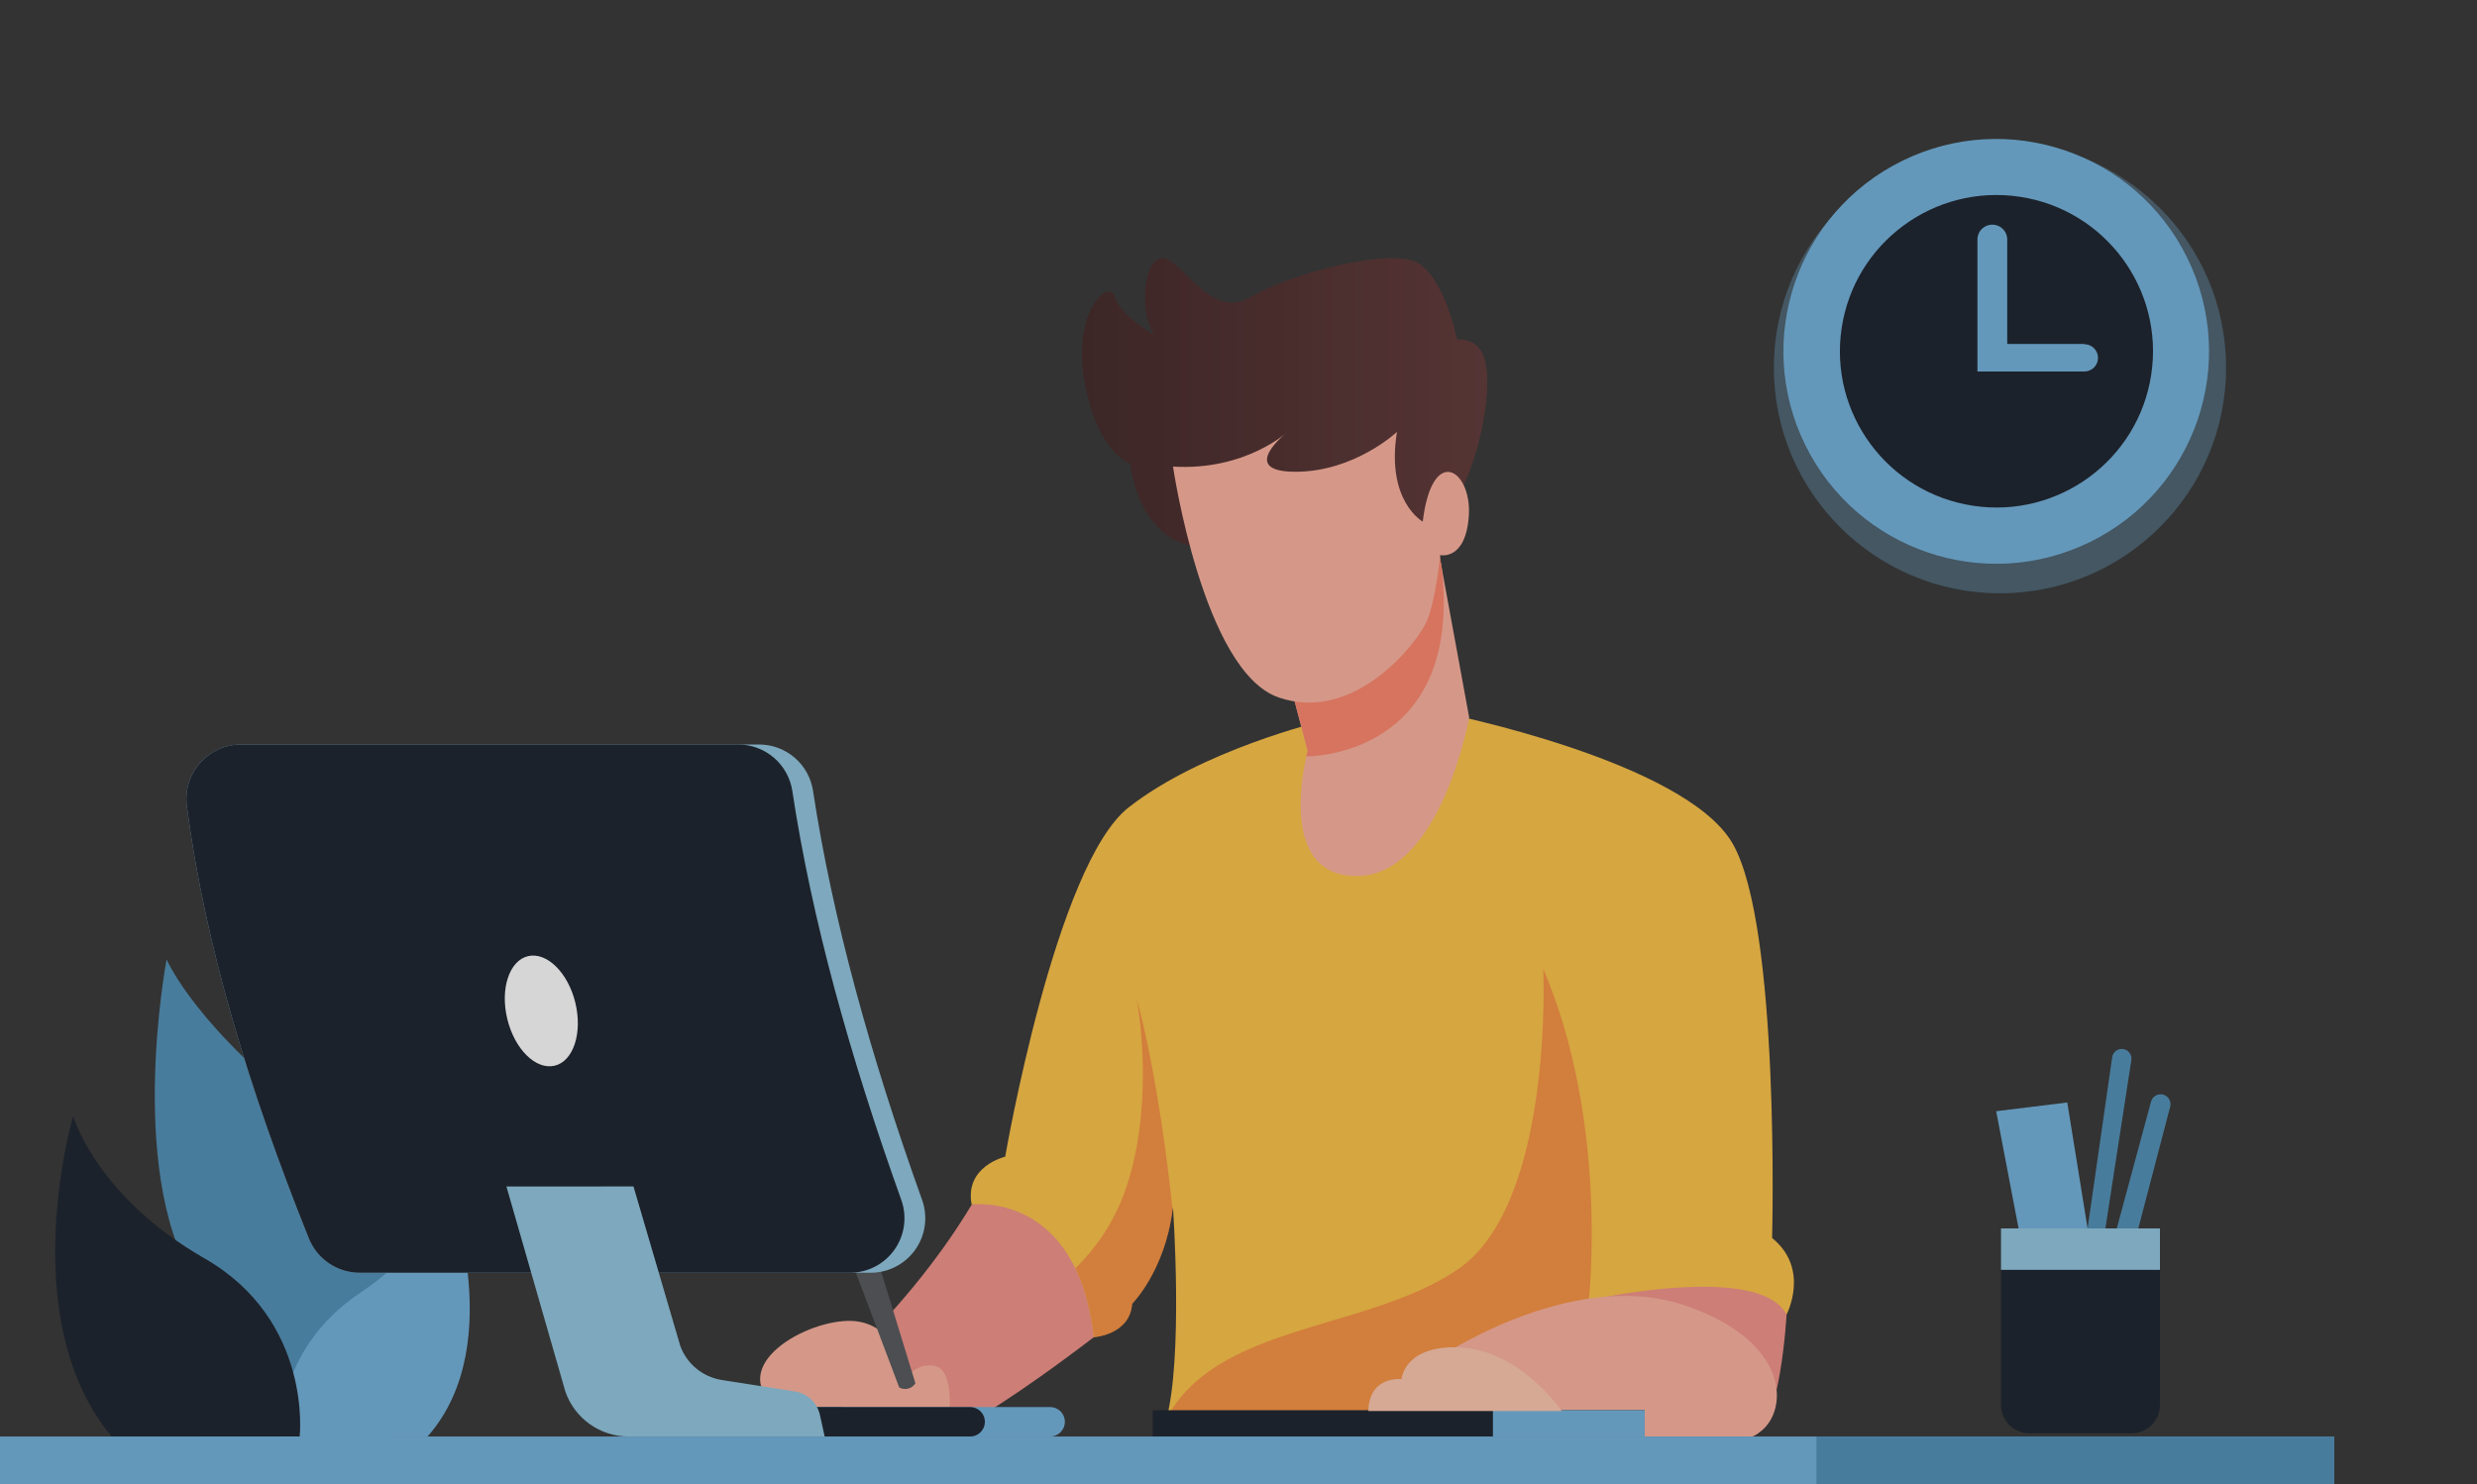 <svg xmlns="http://www.w3.org/2000/svg" width="609" height="365" viewBox="0 0 609 365" fill="none"><rect x="0" y="0" width="609" height="365" fill="#333333" stroke="none"/><g opacity="0.8"><path d="M96.941 330.297C96.941 330.297 110.493 300.009 79.261 276.485C48.029 252.96 40.966 235.907 40.966 235.907C40.966 235.907 30.419 291.142 49.485 317.364V355.298H95.71L96.941 330.297Z" fill="#4E8FB7"></path><path d="M68.985 353.242C68.985 353.242 67.436 332.068 88.578 317.89C109.719 303.712 109.386 289.441 109.386 289.441C109.386 289.441 125.649 329.988 105.104 353.257L68.985 353.242Z" fill="#70B2DD"></path><path d="M73.678 353.242C73.678 353.242 76.938 324.716 50.267 309.425C23.596 294.134 17.997 274.428 17.997 274.428C17.997 274.428 3.284 324.128 27.422 353.242H73.678Z" fill="#171E29"></path><path d="M238.922 296.19C230.706 309.873 219.903 322.915 206.846 335.392V349.616H238.713C238.713 349.616 248.781 344.205 268.916 328.821C268.947 328.821 275.56 284.803 238.922 296.19Z" fill="#F49187"></path><path d="M439.248 323.239C439.248 323.239 437.761 351.471 430.73 353.242C423.698 355.012 394.688 328.821 394.688 328.821L391.397 316.328L412.825 300.697C412.825 300.697 438.381 308.536 439.248 323.239Z" fill="#F49187"></path><path d="M439.248 323.239C432.457 310.306 390.623 319.714 390.623 319.714L420.391 349.616H286.596C291.025 334.232 288.384 296.777 288.384 296.777C288.384 297.056 288.315 297.319 288.268 297.597C286.309 312.633 278.348 320.588 278.348 320.588C277.783 328.256 268.916 328.821 268.916 328.821C268.141 321.763 266.492 316.212 264.37 311.86C255.673 293.909 238.892 296.19 238.892 296.19C237.103 286.782 247.139 284.424 247.139 284.424C247.139 284.424 259.491 212.669 277.473 198.553C295.455 184.436 324.774 177.386 324.774 177.386L354.976 175.338C354.976 175.338 414.18 187.096 425.959 207.381C437.738 227.666 435.694 304.423 435.694 304.423C445.134 312.069 439.248 323.239 439.248 323.239Z" fill="#FFC344"></path><path opacity="0.5" d="M390.623 319.714C390.623 319.714 395.633 276.191 379.432 238.257C379.432 238.257 382.081 295.896 358.523 312.069C334.965 328.241 294.889 325.01 284.876 353.242L373.252 352.469L390.623 319.714Z" fill="#F6613A"></path><path opacity="0.5" d="M288.299 297.597C286.34 312.633 278.379 320.588 278.379 320.588C277.814 328.256 268.947 328.821 268.947 328.821C268.172 321.763 266.523 316.212 264.401 311.86C270.573 305.863 275.087 298.374 277.504 290.121C283.746 269.512 279.765 247.116 279.486 245.516C284.574 264.781 287.37 288.428 288.299 297.597Z" fill="#F6613A"></path><path d="M352.328 334.712C352.328 334.712 385.628 311.52 413.902 320.889C442.176 330.259 439.821 349.709 430.691 353.242H360.219L352.328 334.712Z" fill="#FEB19E"></path><path d="M361.211 176.397C361.211 176.397 354.287 215.212 333.665 215.421C315.659 215.591 319.834 192.012 321.173 186.044C321.359 185.155 321.506 184.661 321.506 184.661L314.033 156.243L353.699 135.278L354.473 139.63V139.7L361.211 176.397Z" fill="#FEB19E"></path><path d="M321.173 186.014C321.359 185.124 321.506 184.63 321.506 184.63L314.033 156.212L353.699 135.247L354.473 139.599V139.669C359.708 186.014 321.901 186.014 321.173 186.014Z" fill="#FF856A"></path><path d="M358.957 121.363C362.441 114.101 364.635 106.29 365.439 98.279C366.616 86.219 363.232 83.429 358.221 83.429C358.221 83.429 355.573 69.753 349.238 65.045C342.903 60.337 317.123 67.248 307.257 73.131C297.391 79.014 290.173 62.811 285.573 63.491C280.973 64.172 280.152 76.633 283.661 82.246C283.661 82.246 275.413 77.692 274.081 72.969C272.749 68.246 263.332 76.796 266.716 94.29C270.101 111.784 277.914 113.995 277.914 113.995C277.914 113.995 279.386 132.549 294.557 134.582C309.727 136.615 349.796 133.105 349.796 133.105L358.957 121.363Z" fill="url(#paint0_linear_55_40)"></path><path d="M288.4 114.73C288.4 114.73 295.765 165.017 314.327 171.488C332.89 177.958 348.402 158.176 350.725 152.88C353.048 147.585 354.078 136.499 354.078 136.499C354.078 136.499 360.397 137.96 361.133 126.789C361.869 115.619 352.15 109.009 349.796 128.258C349.796 128.258 340.712 123.257 343.461 106.203C343.461 106.203 333.053 116.005 318.517 116.005C303.981 116.005 316.558 106.203 316.558 106.203C316.558 106.203 306.18 115.82 288.4 114.73Z" fill="#FEB19E"></path><path d="M404.376 346.771H283.397V353.242H404.376V346.771Z" fill="#171E29"></path><path d="M404.368 346.771H367.057V353.242H404.368V346.771Z" fill="#70B2DD"></path><path d="M383.947 346.964C383.947 346.964 373.253 331.032 357.199 331.287C345.056 331.48 344.607 339.126 344.607 339.126C344.607 339.126 336.63 338.175 336.421 346.964H383.947Z" fill="#FFC7AE"></path><path d="M233.509 345.983C233.509 345.983 234.098 337.162 230.172 335.987C226.245 334.812 223.303 338.144 223.303 338.144C223.303 338.144 220.352 325.203 209.363 324.809C198.374 324.414 178.526 335.631 190.707 345.983H233.509Z" fill="#FEB19E"></path><path d="M261.814 349.616C261.814 350.092 261.72 350.564 261.538 351.004C261.355 351.443 261.088 351.843 260.75 352.18C260.413 352.516 260.013 352.784 259.572 352.966C259.131 353.148 258.659 353.242 258.182 353.242H191.977C191.014 353.242 190.09 352.86 189.409 352.18C188.728 351.5 188.345 350.578 188.345 349.616C188.345 348.655 188.728 347.732 189.409 347.052C190.09 346.372 191.014 345.99 191.977 345.99H258.151C258.631 345.986 259.106 346.077 259.551 346.258C259.995 346.438 260.399 346.704 260.74 347.041C261.08 347.378 261.35 347.78 261.535 348.221C261.719 348.663 261.814 349.137 261.814 349.616Z" fill="#70B2DD"></path><path d="M242.152 349.616C242.152 350.092 242.058 350.564 241.875 351.004C241.693 351.443 241.425 351.843 241.088 352.18C240.751 352.516 240.35 352.784 239.91 352.966C239.469 353.148 238.997 353.242 238.52 353.242H191.977C191.014 353.242 190.09 352.86 189.409 352.18C188.728 351.5 188.345 350.578 188.345 349.616C188.345 348.655 188.728 347.732 189.409 347.052C190.09 346.372 191.014 345.99 191.977 345.99H238.52C239.483 345.99 240.407 346.372 241.088 347.052C241.769 347.732 242.152 348.655 242.152 349.616Z" fill="#171E29"></path><path d="M225.068 340.154L213.336 301.887C213.084 301.068 212.524 300.378 211.773 299.963C211.022 299.547 210.138 299.439 209.309 299.661C208.861 299.779 208.444 299.99 208.083 300.28C207.722 300.569 207.427 300.932 207.215 301.343C207.003 301.754 206.88 302.204 206.854 302.666C206.828 303.127 206.899 303.589 207.063 304.021L221.088 341.182C221.758 341.548 222.542 341.645 223.282 341.454C224.021 341.263 224.66 340.798 225.068 340.154Z" fill="#525559"></path><path d="M142.431 244.936C143.708 252.667 140.928 259.547 136.235 260.32C131.542 261.093 126.671 255.473 125.393 247.75C124.116 240.027 126.904 233.147 131.589 232.366C136.274 231.585 141.153 237.221 142.431 244.936Z" fill="white" stroke="#F230DB" stroke-miterlimit="10"></path><path d="M214.041 312.965H88.4C85.705 312.954 83.076 312.139 80.849 310.623C78.623 309.108 76.902 306.962 75.908 304.462C61.194 267.811 50.353 232.165 45.931 198.22C45.685 196.327 45.847 194.403 46.405 192.577C46.963 190.751 47.905 189.064 49.168 187.63C50.431 186.197 51.985 185.048 53.728 184.261C55.471 183.474 57.361 183.068 59.274 183.068H186.626C189.845 183.069 192.955 184.224 195.392 186.322C197.828 188.421 199.428 191.324 199.9 194.502C204.678 225.958 214.041 259.671 226.718 295.077C227.438 297.101 227.659 299.268 227.365 301.395C227.07 303.523 226.268 305.549 225.025 307.302C223.783 309.056 222.136 310.485 220.225 311.471C218.313 312.456 216.192 312.969 214.041 312.965Z" fill="#90C6E0"></path><path d="M208.945 312.965H88.4C85.705 312.954 83.076 312.139 80.849 310.623C78.623 309.108 76.902 306.962 75.908 304.462C61.194 267.811 50.353 232.165 45.931 198.22C45.685 196.327 45.847 194.403 46.405 192.577C46.963 190.751 47.905 189.064 49.168 187.63C50.431 186.197 51.985 185.048 53.728 184.261C55.471 183.474 57.361 183.068 59.274 183.068H181.515C184.734 183.073 187.844 184.229 190.282 186.327C192.72 188.424 194.325 191.325 194.804 194.502C199.567 225.958 208.922 259.671 221.599 295.077C222.32 297.099 222.543 299.264 222.251 301.391C221.958 303.517 221.158 305.543 219.918 307.296C218.678 309.049 217.034 310.48 215.124 311.466C213.214 312.453 211.095 312.967 208.945 312.965Z" fill="#171E29"></path><path d="M202.757 353.242H154.488C151.076 353.229 147.752 352.158 144.977 350.176C142.202 348.194 140.113 345.399 139 342.179L124.51 291.76C132.502 291.76 140.347 291.76 148.06 291.76C150.624 291.76 153.195 291.76 155.743 291.76L167.243 330.954C168.035 333.128 169.395 335.051 171.181 336.524C172.967 337.997 175.115 338.967 177.403 339.334L195.455 342.156C196.94 342.389 198.32 343.064 199.414 344.093C200.509 345.122 201.266 346.457 201.588 347.923L202.757 353.242Z" fill="#90C6E0"></path><g style="mix-blend-mode:multiply" opacity="0.35"><path d="M177.403 339.334L173.33 338.956C170.511 338.715 167.814 337.7 165.539 336.023C163.263 334.346 161.496 332.072 160.436 329.455L148.045 291.768C150.608 291.768 153.179 291.768 155.727 291.768L167.227 330.962C168.022 333.136 169.385 335.059 171.174 336.531C172.963 338.003 175.113 338.971 177.403 339.334Z" fill="#90C6E0"></path></g><path d="M141.462 246.598C143.251 254.051 140.959 260.993 136.344 262.059C131.728 263.126 126.539 258.024 124.727 250.572C122.915 243.119 125.231 236.185 129.838 235.111C134.446 234.036 139.674 239.192 141.462 246.598Z" fill="white"></path><path d="M573.857 353.234H0V365H573.857V353.234Z" fill="#70B2DD"></path><path d="M573.857 353.234H446.597V365H573.857V353.234Z" fill="#4E8FB7"></path><path d="M513.763 305.204L508.264 271.096L490.786 273.246L497.267 307.16L513.763 305.204Z" fill="#70B2DD"></path><path d="M513.259 302.073L519.307 259.972C519.352 259.659 519.46 259.357 519.623 259.086C519.787 258.814 520.003 258.578 520.259 258.391C520.515 258.203 520.806 258.069 521.114 257.996C521.423 257.922 521.743 257.911 522.056 257.962C522.672 258.069 523.222 258.411 523.588 258.917C523.954 259.422 524.108 260.051 524.016 260.668L517.302 304.23H519.849L528.856 270.888C529.02 270.271 529.42 269.743 529.971 269.419C530.522 269.095 531.179 269.001 531.799 269.156C532.112 269.234 532.406 269.372 532.665 269.565C532.923 269.757 533.141 269.998 533.306 270.275C533.47 270.552 533.577 270.859 533.622 271.178C533.666 271.497 533.647 271.821 533.564 272.132L525.154 304.261L516.713 308.18L513.259 302.073Z" fill="#4E8FB7"></path><path d="M531.048 302.073V345.496C531.048 347.341 530.313 349.111 529.006 350.415C527.699 351.72 525.926 352.453 524.078 352.453H498.94C497.092 352.453 495.319 351.72 494.012 350.415C492.705 349.111 491.97 347.341 491.97 345.496V302.073H531.048Z" fill="#171E29"></path><path d="M531.047 302.065H491.963V312.254H531.047V302.065Z" fill="#90C6E0"></path><g style="mix-blend-mode:multiply" opacity="0.35"><path d="M491.715 145.892C522.419 145.892 547.31 121.045 547.31 90.394C547.31 59.743 522.419 34.896 491.715 34.896C461.011 34.896 436.12 59.743 436.12 90.394C436.12 121.045 461.011 145.892 491.715 145.892Z" fill="#70B2DD"></path></g><path d="M513.892 133.257C539.815 120.524 550.489 89.224 537.734 63.347C524.978 37.469 493.623 26.814 467.701 39.547C441.778 52.28 431.104 83.58 443.859 109.458C456.615 135.335 487.97 145.99 513.892 133.257Z" fill="#70B2DD"></path><path d="M528.909 92.114C532.084 71.132 517.62 51.554 496.602 48.385C475.583 45.216 455.971 59.655 452.796 80.636C449.621 101.618 464.086 121.196 485.104 124.365C506.122 127.535 525.735 113.095 528.909 92.114Z" fill="#171E29"></path><path d="M512.461 84.58H493.496V59.069C493.519 58.576 493.441 58.082 493.267 57.619C493.094 57.156 492.828 56.733 492.486 56.376C492.144 56.018 491.733 55.734 491.277 55.539C490.822 55.345 490.332 55.245 489.837 55.245C489.342 55.245 488.852 55.345 488.396 55.539C487.941 55.734 487.53 56.018 487.188 56.376C486.846 56.733 486.58 57.156 486.406 57.619C486.233 58.082 486.155 58.576 486.178 59.069V91.352H512.461C513.353 91.352 514.208 90.999 514.838 90.37C515.468 89.74 515.822 88.887 515.822 87.997C515.822 87.108 515.468 86.254 514.838 85.625C514.208 84.996 513.353 84.642 512.461 84.642V84.58Z" fill="#70B2DD"></path></g><defs><linearGradient id="paint0_linear_55_40" x1="266.019" y1="99.354" x2="365.671" y2="99.354" gradientUnits="userSpaceOnUse"><stop stop-color="#3F2323"></stop><stop offset="1" stop-color="#5E3434"></stop></linearGradient></defs></svg>